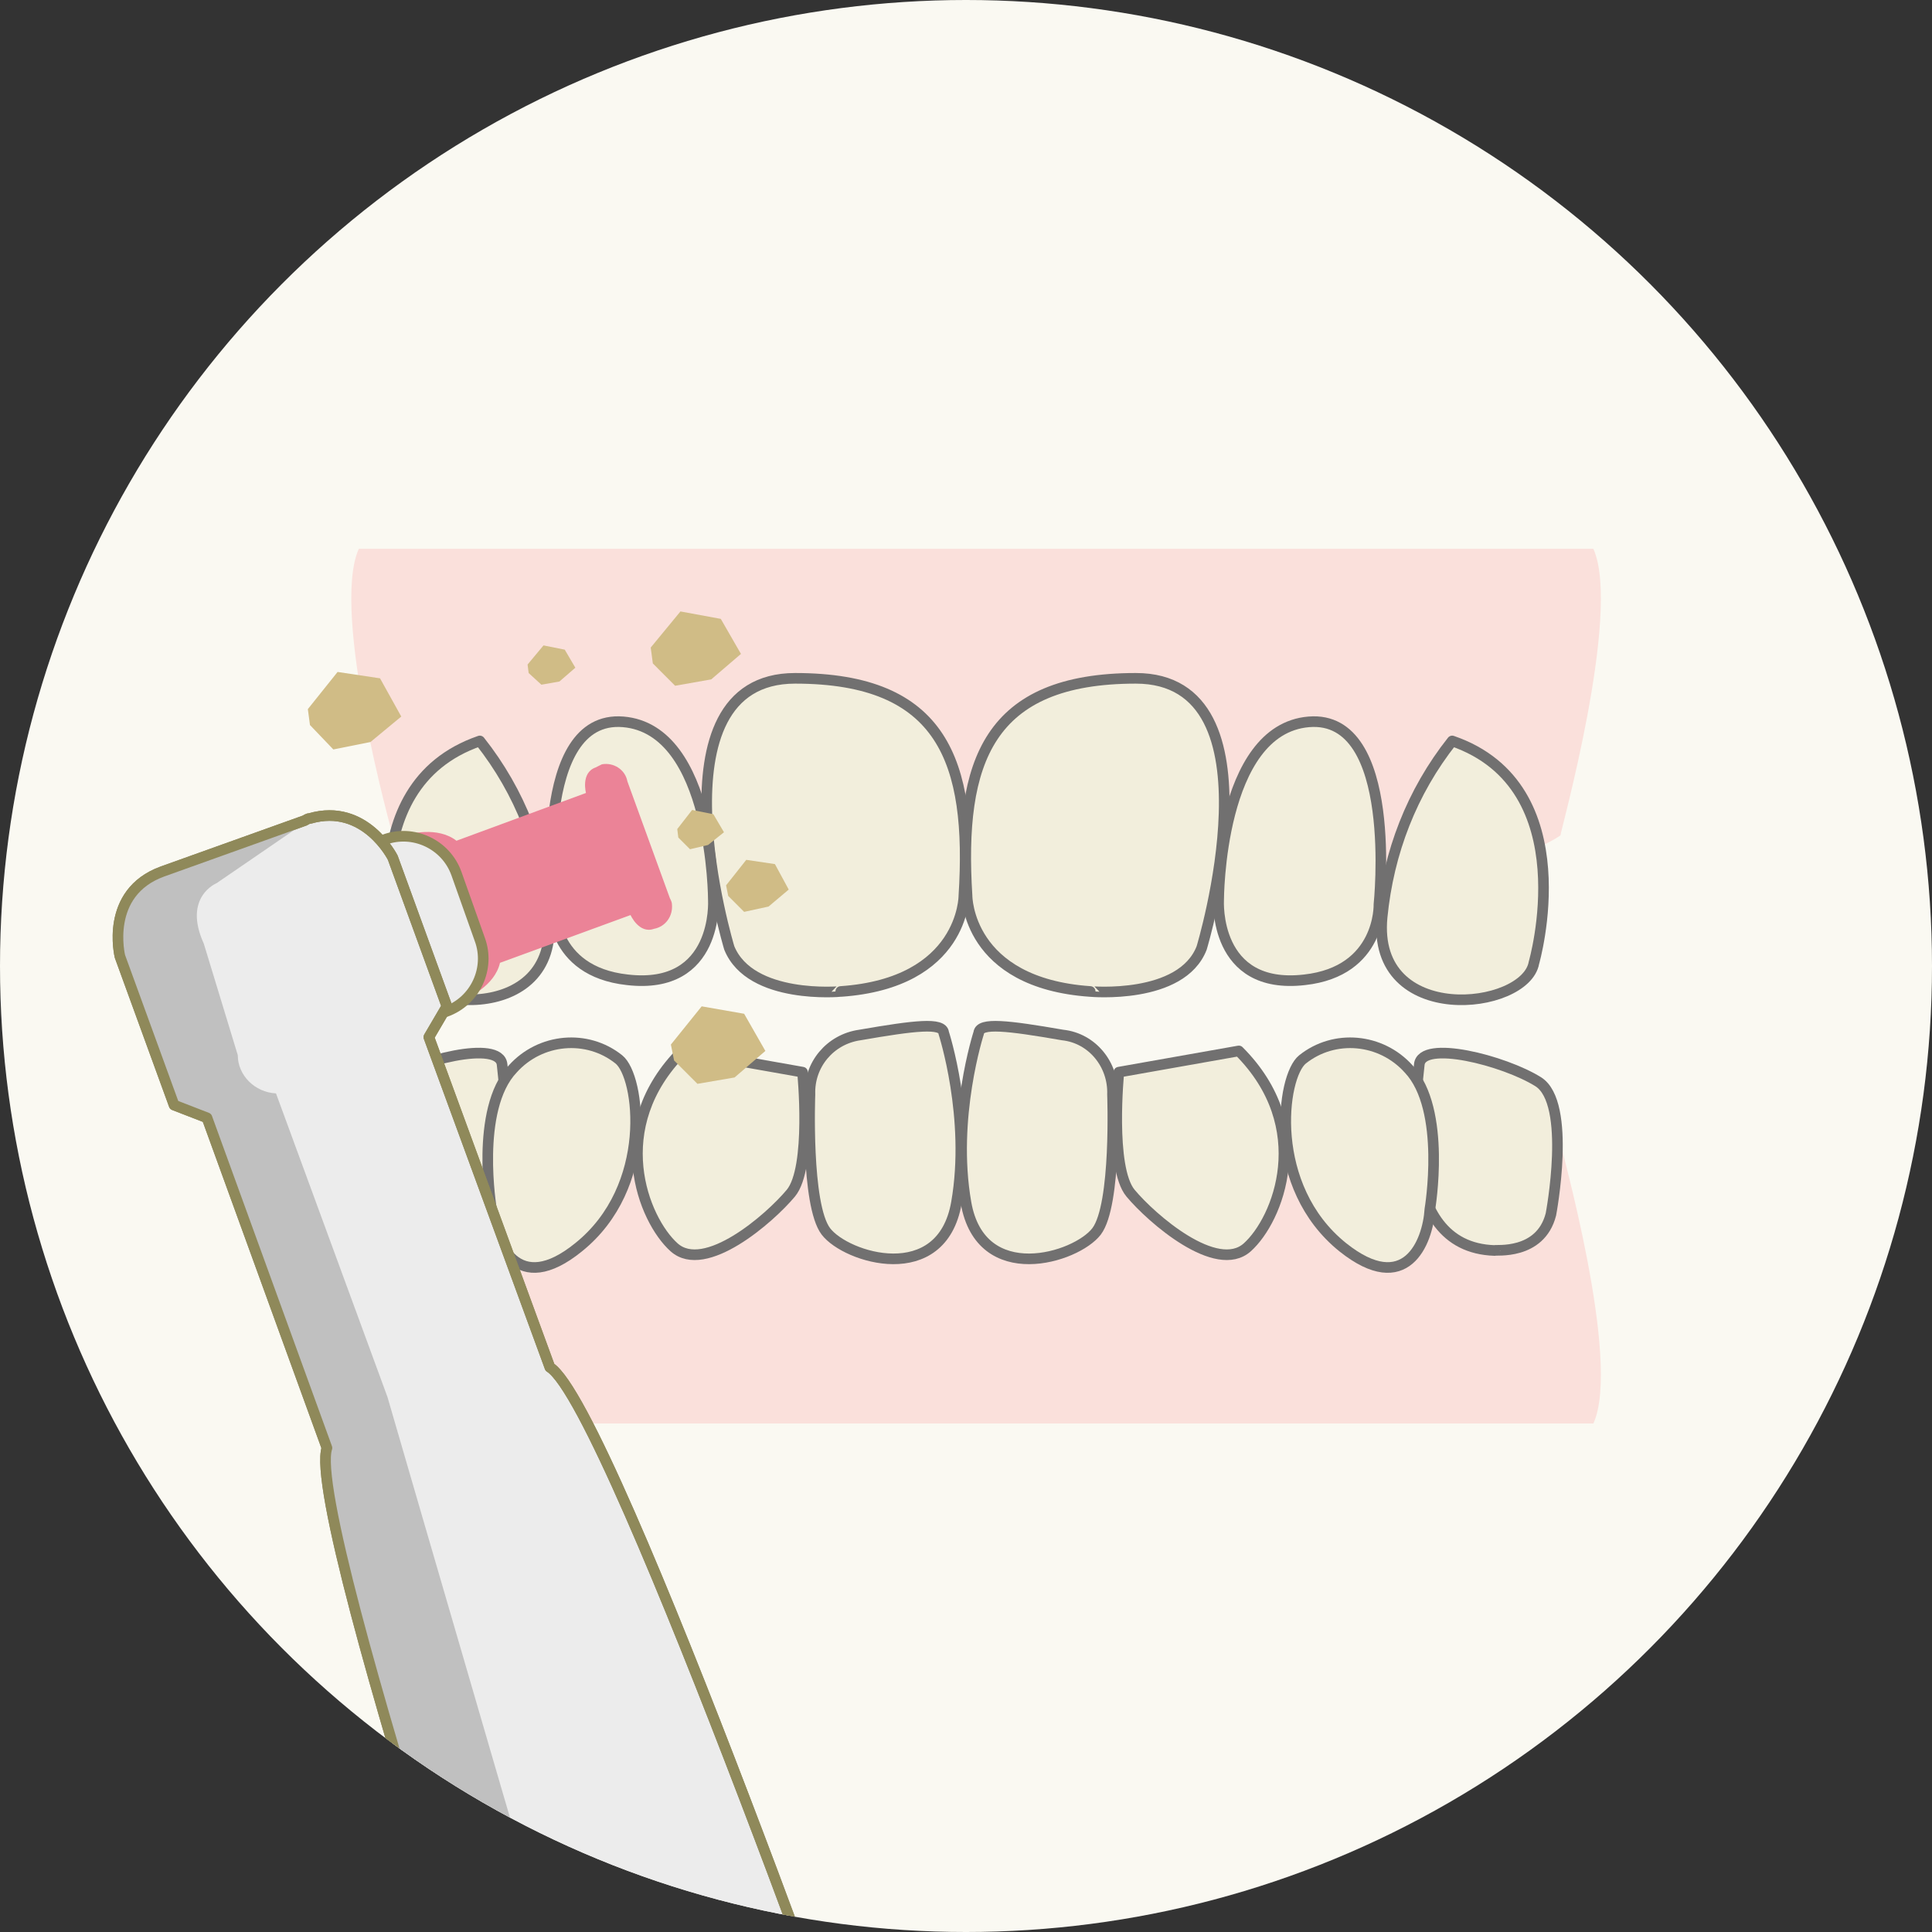 <?xml version="1.0" encoding="utf-8"?>
<!-- Generator: Adobe Illustrator 21.1.0, SVG Export Plug-In . SVG Version: 6.00 Build 0)  -->
<svg version="1.1" id="レイヤー_1" xmlns="http://www.w3.org/2000/svg" xmlns:xlink="http://www.w3.org/1999/xlink" x="0px"
	 y="0px" viewBox="0 0 182 182" style="enable-background:new 0 0 182 182;" xml:space="preserve">
<rect x="0" y="0" width="182" height="182" fill="#333333" stroke="none"/>
<style type="text/css">
	.st0{fill:#FAF9F2;}
	.st1{clip-path:url(#SVGID_2_);}
	.st2{fill:#FAE0DB;}
	.st3{fill:#F2EEDC;stroke:#717070;stroke-linecap:round;stroke-linejoin:round;}
	.st4{fill:#D0BC86;}
	.st5{fill:#EB8397;}
	.st6{fill:#ECECEC;stroke:#8F895A;stroke-linecap:round;stroke-linejoin:round;}
	.st7{fill:#C0C0C0;}
	.st8{fill:none;stroke:#8F895A;stroke-linecap:round;stroke-linejoin:round;}
</style>
<title>flow3</title>
<g id="レイヤー_2">
	<g id="contents">
		<circle class="st0" cx="91" cy="91" r="91"/>
		<g>
			<defs>
				<circle id="SVGID_1_" cx="91" cy="91" r="91"/>
			</defs>
			<clipPath id="SVGID_2_">
				<use xlink:href="#SVGID_1_"  style="overflow:visible;"/>
			</clipPath>
			<g class="st1">
				<path class="st2" d="M150.1,51.7H33.8c-2.7,6,3.2,27,3.2,27c10.1,6.9,55,5.2,55,5.2s44.8,1.7,55-5.2
					C146.9,78.7,152.8,57.7,150.1,51.7z"/>
				<path class="st2" d="M150.1,134.1H33.8c-2.7-5.9,3.2-26.5,3.2-26.5c10.1-6.8,55,4,55,4s44.8-10.7,55-4
					C146.9,107.7,152.8,128.2,150.1,134.1z"/>
				<path class="st3" d="M68.7,89.3c0,0-7.7-25.4,6.2-25.4s16.7,7.8,15.9,20.5c0,0,0,8.2-11.6,9C79.2,93.4,70.7,94.2,68.7,89.3z"/>
				<path class="st3" d="M52.1,85.2c0,0-1.9-17.9,6.6-17.2s8.5,16.8,8.5,16.8s0.5,8.5-8.1,7.5C51.8,91.5,52.1,85.2,52.1,85.2z"/>
				<path class="st3" d="M37.5,90.7c0,0-4.8-16.6,7.7-20.9c3.8,4.8,6,10.5,6.5,16.6C52.7,96.8,38.2,95.2,37.5,90.7z"/>
				<path class="st3" d="M34.9,114.4c0,0-2-10.5,1.2-12.5s11-4,11.2-1.6s2.6,17.2-7.1,17.5C40.3,117.7,35.9,118.3,34.9,114.4z"/>
				<path class="st3" d="M88.9,97.3c0,0,2.6,8,1.2,16s-10.4,5.2-12.3,2.7s-1.5-12.9-1.5-12.9c-0.1-2.8,1.9-5.2,4.7-5.6
					C86.2,96.6,88.8,96.3,88.9,97.3z"/>
				<path class="st3" d="M64.3,99l11.3,2c0,0,0.9,9-1.1,11.4s-8.1,7.7-11,5.1S57.1,106.2,64.3,99z"/>
				<path class="st3" d="M46.3,113.9c0,0-1.6-9.4,2-13.2c2.6-2.9,7-3.3,10-0.9c2,1.6,3.3,12-3.8,17.7
					C48.7,122.2,46.6,117.1,46.3,113.9z"/>
				<path class="st3" d="M113.2,89.3c0,0,7.7-25.4-6.2-25.4s-16.7,7.8-15.9,20.5c0,0,0,8.2,11.6,9C102.7,93.4,111.3,94.2,113.2,89.3
					z"/>
				<path class="st3" d="M129.9,85.2c0,0,1.9-17.9-6.6-17.2s-8.5,16.8-8.5,16.8s-0.5,8.5,8.1,7.5C130.1,91.5,129.9,85.2,129.9,85.2z
					"/>
				<path class="st3" d="M144.5,90.7c0,0,4.8-16.6-7.7-20.9c-3.8,4.8-6,10.5-6.6,16.6C129.2,96.8,143.7,95.2,144.5,90.7z"/>
				<path class="st3" d="M146.1,114.4c0,0,2-10.5-1.2-12.5s-11-4-11.2-1.6s-2.6,17.2,7.1,17.5C140.8,117.7,145.1,118.3,146.1,114.4z
					"/>
				<path class="st3" d="M92.2,97.3c0,0-2.6,8-1.2,16s10.4,5.2,12.3,2.7s1.5-12.9,1.5-12.9c0.1-2.8-1.9-5.3-4.7-5.6
					C94.9,96.6,92.3,96.3,92.2,97.3z"/>
				<path class="st3" d="M116.7,99l-11.3,2c0,0-0.9,9,1.1,11.4s8.1,7.7,11,5.1S123.9,106.2,116.7,99z"/>
				<path class="st3" d="M134.7,113.9c0,0,1.6-9.4-2-13.2c-2.6-2.9-7-3.3-10-0.9c-2,1.6-3.3,12,3.8,17.7
					C132.4,122.2,134.5,117.1,134.7,113.9z"/>
				<polygon class="st4" points="29,66.8 31.8,63.3 35.8,63.9 37.8,67.5 34.9,69.9 31.4,70.6 29.2,68.3 				"/>
				<polygon class="st4" points="63.2,98.4 66.1,94.8 70.1,95.5 72.1,99 69.2,101.5 65.7,102.1 63.5,99.9 				"/>
				<polygon class="st4" points="49.7,62.6 51.2,60.8 53.2,61.2 54.2,62.9 52.7,64.2 51,64.5 49.8,63.4 				"/>
				<polygon class="st4" points="68.4,83.4 70.3,81 73,81.4 74.3,83.8 72.4,85.4 70.1,85.9 68.6,84.4 				"/>
				<polygon class="st4" points="63.8,78.1 65.2,76.3 67.2,76.7 68.2,78.4 66.7,79.6 65,80 63.9,78.9 				"/>
				<polygon class="st4" points="61.3,61 64.1,57.6 67.9,58.3 69.8,61.6 67,64 63.6,64.6 61.5,62.5 				"/>
				<path class="st5" d="M56.1,72.3c-1.4,0.5-0.9,2.4-0.9,2.4L43,79.2c-1.8-1.4-4.5-0.6-4.5-0.6l2.9,7.6l2.6,7.8
					c0,0,2.6-1.1,3.1-3.3l12.3-4.5c0,0,0.8,1.8,2.2,1.3c1.1-0.2,1.8-1.2,1.7-2.3c0-0.2-0.1-0.4-0.2-0.6l-2-5.5l-2-5.5
					c-0.2-1.1-1.3-1.8-2.4-1.6C56.5,72.1,56.3,72.2,56.1,72.3z"/>
				<path class="st6" d="M45.2,88.5c1,2.7-0.4,5.8-3.2,6.8s-5.8-0.4-6.8-3.2l0,0l-2.2-6.2c-1-2.7,0.4-5.8,3.2-6.8
					c2.7-1,5.8,0.4,6.8,3.2L45.2,88.5z"/>
				<path class="st6" d="M51.8,128.8L40.4,97.7l1.7-2.9l-5.1-14c0,0-2.6-5.2-7.8-3.7c-0.2,0-0.3,0.1-0.5,0.2l-13.4,4.8
					c-5.5,2-4,8-4,8l5.1,14l3.1,1.2l11.3,31.1c-2.2,6.6,23.3,81.3,23.3,81.3l7.5-2.7l22.3-8C84,207,57.7,132.5,51.8,128.8z"/>
				<path class="st7" d="M36.5,131.6L26,103c-2-0.1-3.6-1.7-3.6-3.6l-3.2-10.5c-2-4.4,1.2-5.7,1.2-5.7l8.9-6.1
					c-0.2,0-0.3,0.1-0.5,0.2l-13.4,4.8c-5.5,2-4,8-4,8l5.1,14l3.1,1.2l11.3,31.1c-2.2,6.6,23.3,81.3,23.3,81.3l7.5-2.7
					c-1.2-3-2.8-7.2-3.7-10C56.4,200.1,36.5,131.6,36.5,131.6z"/>
				<path class="st8" d="M51.8,128.8L40.4,97.7l1.7-2.9l-5.1-14c0,0-2.6-5.2-7.8-3.7c-0.2,0-0.3,0.1-0.5,0.2l-13.4,4.8
					c-5.5,2-4,8-4,8l5.1,14l3.1,1.2l11.3,31.1c-2.2,6.6,23.3,81.3,23.3,81.3l7.5-2.7l22.3-8C84,207,57.7,132.5,51.8,128.8z"/>
			</g>
		</g>
	</g>
</g>
</svg>

